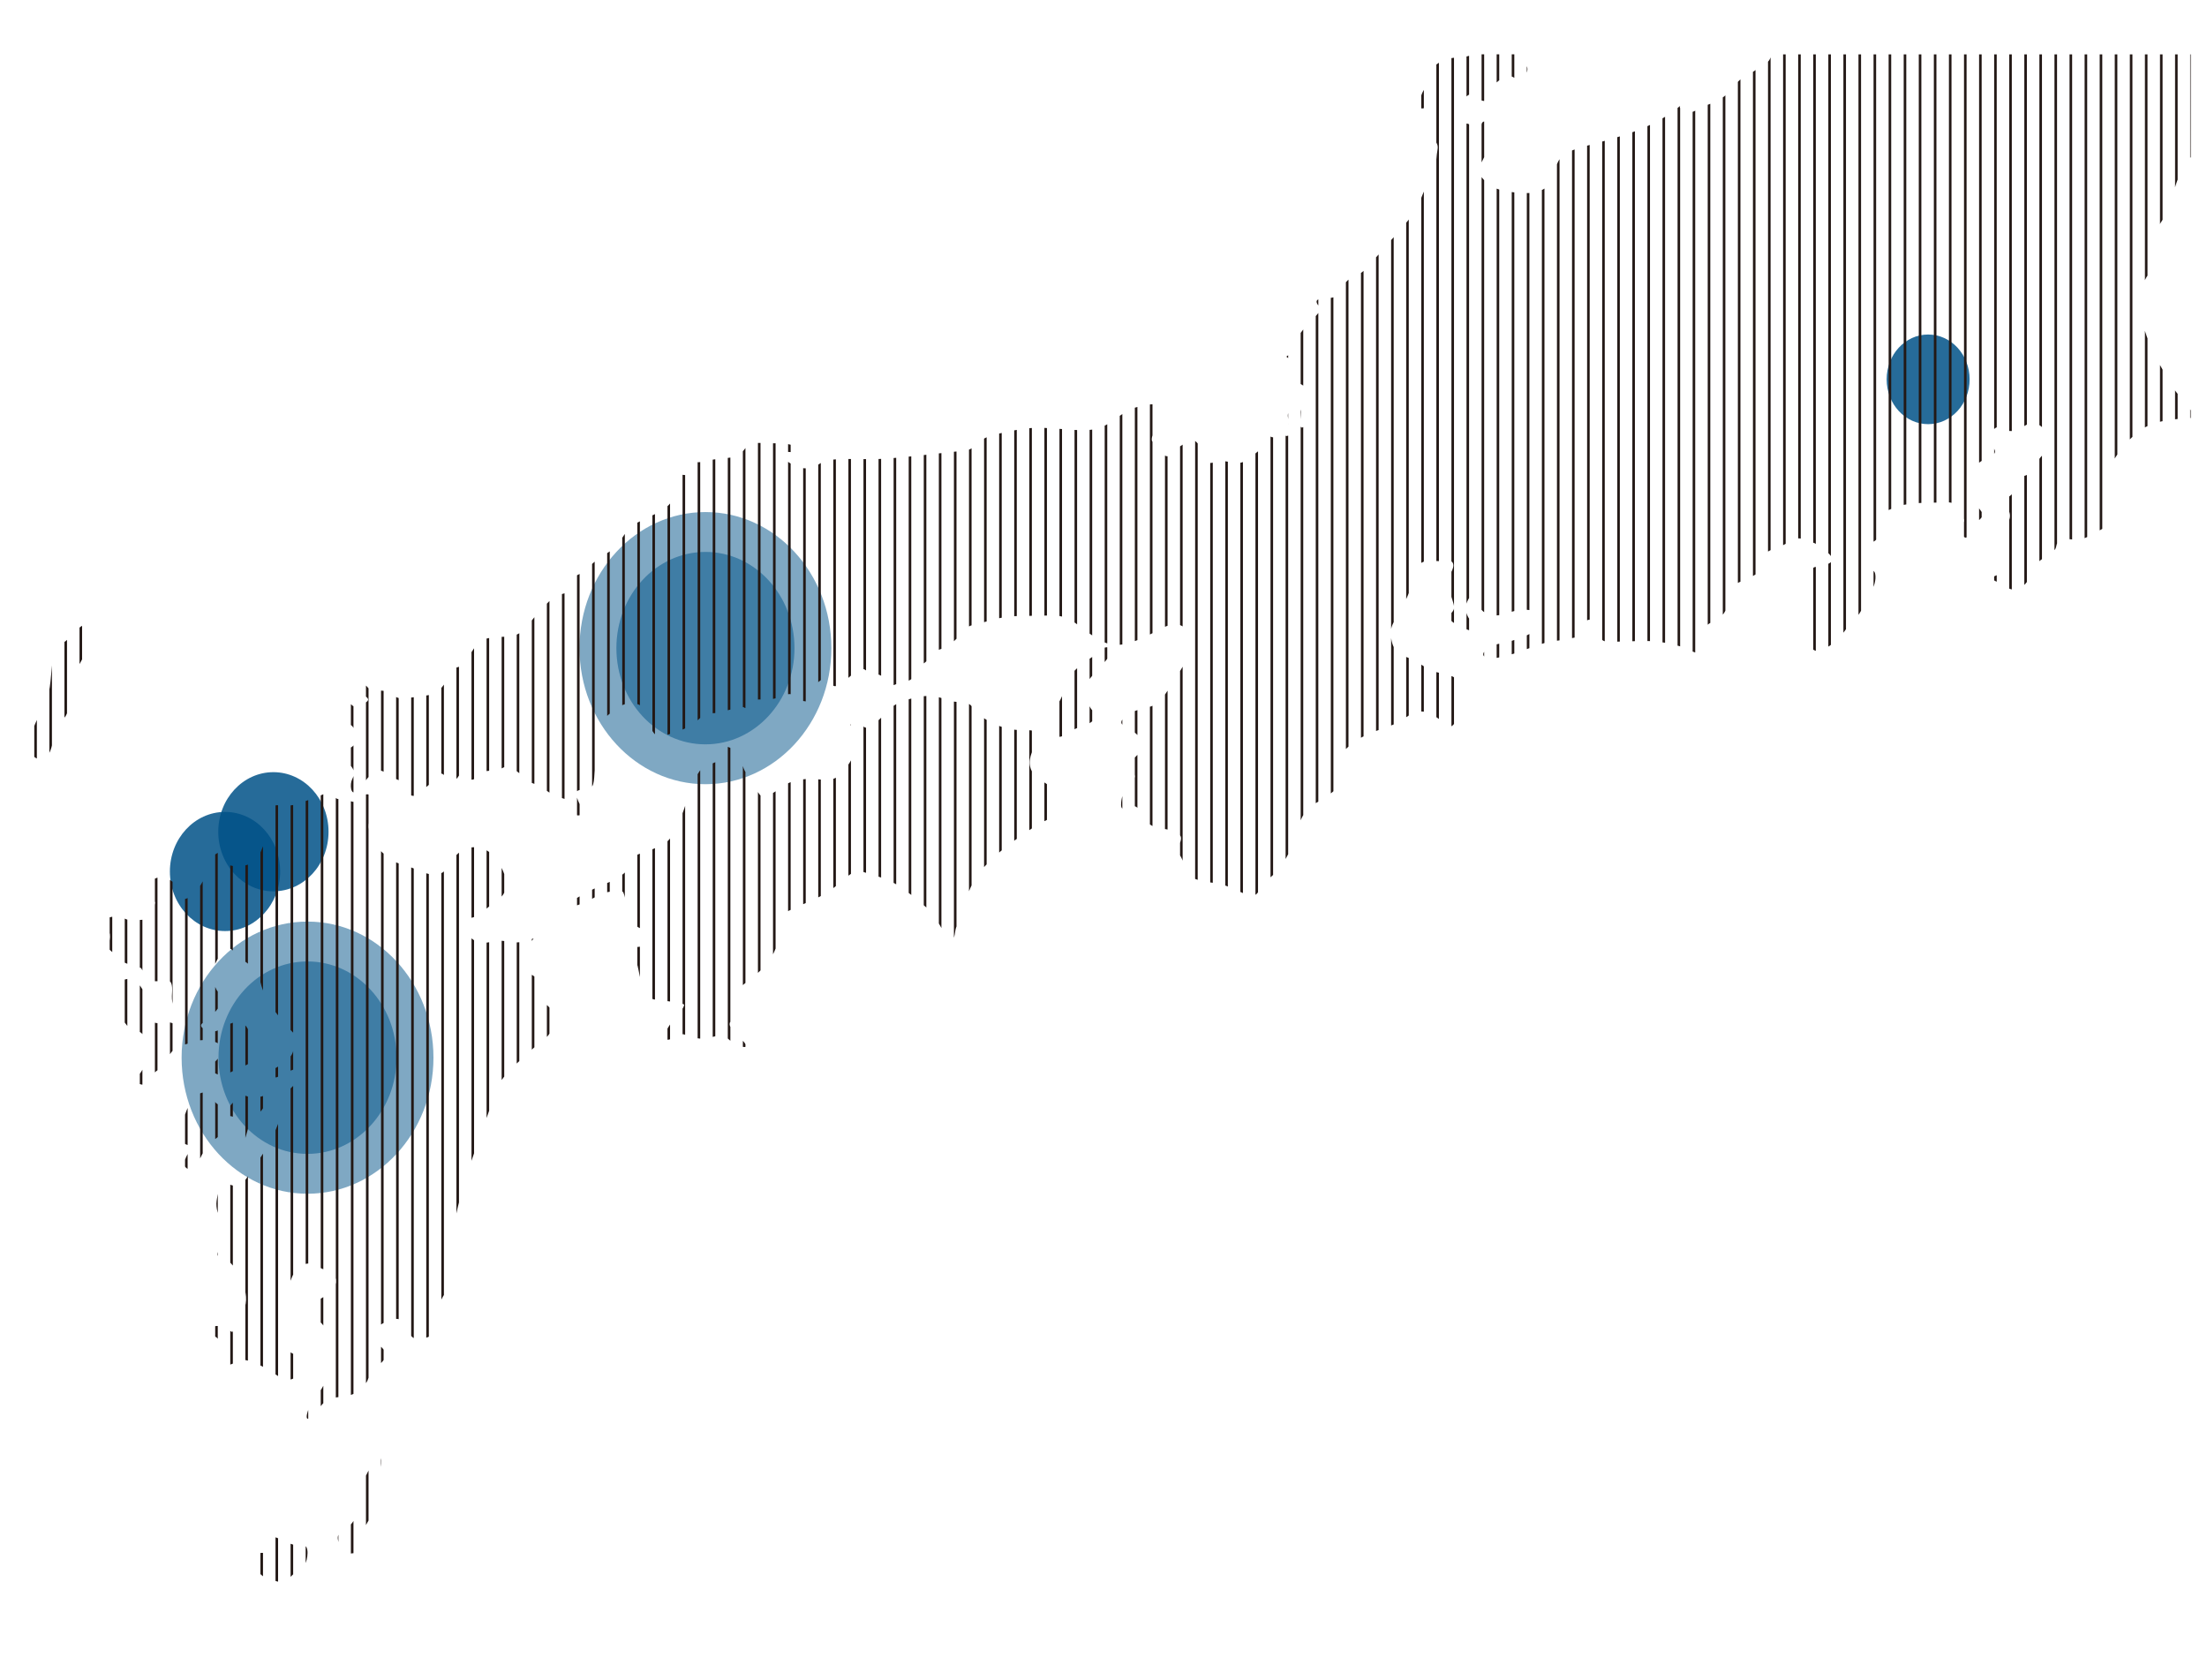 <?xml version="1.0" encoding="UTF-8"?>
<svg xmlns="http://www.w3.org/2000/svg" width="151.299mm" height="115.182mm" version="1.1" xmlns:xlink="http://www.w3.org/1999/xlink" viewBox="0 0 428.88 326.5">
  <defs>
    <style>
      .cls-1 {
        fill: #005187;
      }

      .cls-2 {
        clip-path: url(#clippath-6);
      }

      .cls-3 {
        clip-path: url(#clippath-7);
      }

      .cls-4 {
        clip-path: url(#clippath-4);
      }

      .cls-5 {
        opacity: .85;
      }

      .cls-5, .cls-6 {
        mix-blend-mode: multiply;
      }

      .cls-7, .cls-8, .cls-9 {
        fill: none;
      }

      .cls-10 {
        clip-path: url(#clippath-1);
      }

      .cls-11 {
        isolation: isolate;
      }

      .cls-12 {
        clip-path: url(#clippath-5);
      }

      .cls-8 {
        stroke-width: .239px;
      }

      .cls-8, .cls-9 {
        stroke: #231815;
        stroke-miterlimit: 10;
      }

      .cls-13 {
        clip-path: url(#clippath-3);
      }

      .cls-14 {
        clip-path: url(#clippath-2);
      }

      .cls-15 {
        clip-path: url(#clippath);
      }

      .cls-9 {
        stroke-width: .5px;
      }

      .cls-6 {
        opacity: .5;
      }
    </style>
    <clipPath id="clippath">
      <rect class="cls-7" x="35.292" y="179.084" width="48.941" height="52.886"/>
    </clipPath>
    <clipPath id="clippath-1">
      <rect class="cls-7" x="42.459" y="186.829" width="34.606" height="37.397"/>
    </clipPath>
    <clipPath id="clippath-2">
      <rect class="cls-7" x="112.614" y="99.503" width="48.941" height="52.886"/>
    </clipPath>
    <clipPath id="clippath-3">
      <rect class="cls-7" x="119.781" y="107.248" width="34.606" height="37.396"/>
    </clipPath>
    <clipPath id="clippath-4">
      <rect class="cls-7" x="42.417" y="150.049" width="21.426" height="23.154"/>
    </clipPath>
    <clipPath id="clippath-5">
      <rect class="cls-7" x="366.627" y="65.001" width="16.124" height="17.423"/>
    </clipPath>
    <clipPath id="clippath-6">
      <rect class="cls-7" x="33.014" y="157.774" width="21.427" height="23.153"/>
    </clipPath>
    <clipPath id="clippath-7">
      <path class="cls-7" d="M52.396,298.736c-.932.449-.925,2.206-.877,3.177-.619-.36-1.416-.104-1.793.566-.548.985,0,2.234.569,3.021.581.823,1.374,1.177,2.252,1.403.796.207,1.718.707,2.531.413.876-.302,1.588-1.102,2.276-1.764.561-.537,1.418-.89,1.884-1.515.521-.72,1.045-4.08-.493-3.72-1.041.236-2.191-.286-3.16-.668-.686-.275-1.821-1.015-2.692-1.015-.179,0-.345.031-.495.103M73.534,283.077c-.496.199-.911.809-1.193,1.294-.436.757-.797,1.559-1.202,2.331-.384.764-1.075,1.566-1.272,2.418-.203.875,0,1.824.027,2.706.03,1.089-.218,1.97-.701,2.897-.421.795-.938,1.536-1.571,2.11-.503.463-1.37.684-1.758,1.228-.765,1.095.657,2.992.657,4.175.68-.197,1.375-.352,2.068-.404.22-.016.419-.008.599,0,.671.026,1.094.051,1.395-1.073.33-1.235-.119-2.44.252-3.661.381-1.265,1.167-2.065,1.714-3.153.54-1.089.653-2.515.823-3.728.242-1.786.496-3.565.694-5.352.043-.357.208-1.824-.36-1.824-.051,0-.108.012-.171.037M39.634,212.252c-2.477.419-3.248,3.131-4.076,5.469-.711,2-.84,5.204,1.814,4.793-.44,1.007-1.249,2.103-1.505,3.177-.384,1.567,1.46,2.022,2.178.948.932-1.411,1.442-3.169,2.586-4.382.574-.616,2.568-1.566,2.568-2.602,0-.949.292-1.934.55-2.831.051-.206,1.258.104,1.408.147,1.697.464,1.796,2.684,2.49,4.264.18-.625.368-1.265.551-1.904.143-.486.248-1.529.554-1.904,1.477-.5,3.147-2.802,3.561-4.47.208-.794-1.082.015-1.374.081-.606.133-1.613.427-2.218.228-.629-.213-1.252-.419-1.885-.624-.215-.067-1.188,1.19-1.364,1.36-.18.184-.939,1.22-1.187,1.19-.592-.072-1.218-.228-1.768-.492-.994-.486-.756-.919-.987-1.882-.123-.515-.643-.639-1.141-.639-.286,0-.563.041-.756.073M64.486,153.864c-.898.023-1.947.655-2.783.957-1.078.389-2.142.764-3.203,1.161-1.085.412-2.151.632-3.307.617-.48-.007-1.776-.39-2.082.191-.504.934-.164,2.368-.313,3.426-.231,1.611-1.115,2.742-1.687,4.228-.524,1.346-.816,2.073-1.932,3.006-1.088.904-2.598.926-3.918.824-1.46-.133-1.858-1.691-2.061-3.139-.847.646-2.13,1.183-2.742,2.117-.504.764.18,1.662-.113,2.184-.697,1.183-1.351,2.947-2.323,3.844-.619.574-1.564,1.507-2.422,1.457-.881-.058-1.166-1.779-1.275-2.552-.059-.447-2.293-1.992-2.746-1.896-1.153.272-2.103.478-2.756,1.713-.456.875-.232.949.282,1.721.232.352,1.079,1.257,1.051,1.705-.082,1.265-.762,2.397-1.667,3.088-.589.302-1.534.25-2.17.279-.493.023-1.007.038-1.497-.066-.592-.132-1.039-.566-1.658-.654-.746-.095-3.599.141-2.988,1.699.225.588.837.764,1.07,1.315.232.589.129,1.346.026,1.955-.128.794-.448,1.052.096,1.559.718.655,1.442,1.317,2.17,1.985.939.868,2.626,1.067,3.768,1.477.188.066.32.442.422.632.367.597.782,1.213,1.32,1.625.622.475,1.447.383,2.253.291.504-.057,1.001-.116,1.435-.034.98.191.68,2.206.669,2.985-.023,1.419.395,2.566.745,3.904.088.36.306.971.174,1.361-.114.324-1.011-.095-1.225-.126-.537-.073-.997-.016-1.467.042-.323.04-.652.079-1.013.076-1.32-.023-1.884-1.286-2.224-2.588-.276-1.066.075-2.352-.36-3.301-.426-.94-1.082-1.771-1.715-2.551-.432-.528-.653-.33-1.292-.191-.48.103-1.708.214-1.98.772-.123.229.401.479.482.632.277.529.062,1.265-.108,1.779-.257.757-.489.971-.408,1.757.05.567-.054,1.86.272,2.302.51.676,1.02,1.36,1.531,2.036.618.839,2.084.612,2.778,1.397.45.493.647,1.162,1.174,1.573.469.36.605,1.022.605,1.624,0,.728-.343,1.244-.66,1.86-.511,1.022-1.04,2.066-1.693,2.978-.164.242-.654.589-.695.89-.074.574.821.889,1.16.963,1.228.257,1.799-1.272,2.455-2.175.331-.434.701-.589,1.079-.919.525-.456.898-1.132,1.287-1.706.713-1.058,1.425-2.411,2.598-2.684,1.813-.426,3.551-1.38,5.422-1.131,1.089.146,2.844.419,2.578,2.095-.223,1.433-1.054,2.19-2.122,2.742-1.014.522,1.188,1.72,1.473,1.8,1.174.361,1.916-.05,2.926-.595.942-.515,2.03-.822,2.95-1.367,1.224-.75.962-3.331.724-4.566-.232-1.162-.595-2.757-1.614-3.345-1.289-.757-2.636.044-3.781.764-1.199.743-2.487,1.235-3.76.383-1.581-1.066.233-1.42.926-2.037.967-.83,1.579-2.146,2.572-2.911.711-.543-.844-2.257-1.095-2.72-.777-1.419-.957-3.117-.426-4.69.378-1.11,1.738-3.691,3.045-3.323.462.14.812.639,1.128,1.014.473.558.973.927,1.569,1.323,1.385.89,2.772,2.375,3.204,4.19.929,3.904,3.595,6.662,6.005,9.425.115.134,1.04,1.006.999,1.185-.213.904-.435,1.816-.653,2.727-.374,1.594-2.299,2.691-3.524,3.381-.823.471-1.232.677-.326,1.537.51.486.897.051,1.486-.206,1.16-.516,2.541-1.396,3.831-1.375,1.247.029.329,1.543-.116,2.087-.983,1.177-2.582,2.103-2.956,3.801-.248,1.154,1.143,2.25.387,3.301-.373.536-1.32.624-1.53,1.184-.885,2.359-1.94,4.47-3.296,6.52-.769,1.162-1.528,2.324-2.323,3.456-.538.772-1.29,2.184-2.174,2.462-1.15.346-2.547-.521-3.511-1.161-.332,1.36-.623,2.749-.826,4.138-.212,1.441.377,3,.98,4.221.278.588.02,1.514-.055,2.153-.14,1.346-.483,2.536-.759,3.824-.238,1.132,1.647,1.094,2.195,1.551,1.061.89,1.843,2.323,2.432,3.639.723,1.647,1.272,3.471.683,5.279-.571,1.742-1.703,3.182-2.435,4.844-.966-.632-2.286-1.411-3.452-1.148-.501.119-1.011.625-.763,1.258.289.728,1.168.588,1.511,1.389.605,1.405.419,3.293,1.385,4.513.694.869,1.918-.286,2.669-.507,1.049-.323,2.208.162,3.194.559,1.551.632,2.841,1.448,4.235,2.389,1.045.692,2.449,1.228,3.51.257.548-.508,1.521-2.022,1.405-2.918-.122-1.052-1.812-1.426-2.429-1.912-.912-.699-1.441-1.955-1.748-3.132-.313-1.116-.473-2.33-.436-3.513.045-1.162.494-1.779.919-2.801,1.103-2.632,1.158-6.669,3.966-7.61,1.249-.412,1.991-.022,3.103.654.919.56,3.014.891,3.109,2.353.201,2.97-3.004,2.926-4.075,4.749-.306.521-.592,2.133-.224,2.684.252.366.694.411,1.034.631.406.279.742.72,1.014,1.155,1.758,2.815,1.946,6.256.721,9.351-.489,1.213-1.094,2.39-1.82,3.449-.778,1.109-1.623,2.065-2.119,3.417-.258.721-.544,2.139.462,1.302.87-.713,1.595-1.684,2.344-2.573,1.469-1.735,3.952-1.154,5.833-1.904,1.157-.471,2.15-1.324,2.83-2.485.313-.515.64-2.154,1.089-2.433.813-.523,1.568-.904,2.174-1.794.996-1.441-.405-2.493-1.378-3.227-2.738-2.103,2.021-4.692,3.661-4.735,1.039-.022,1.88.478,2.346,1.552.347.816.44,1.889,1.297,2.228,1.148.441,3.108-.191,4.01-1.059,1.006-.963.49-3.154.653-4.462.198-1.515.939-2.802,1.832-3.904,1.229-1.515,1.821-3.029,1.65-5.131-.122-1.419-.585-2.772-.66-4.198-.057-1.457.168-2.919.453-4.337,1.276-6.433,3.595-12.608,5.759-18.702.692-1.993,1.419-3.971,2.088-5.978.806-2.47,2.524-4.138,4.276-5.77,1.071-.994,2.147-1.992,3.235-2.964,1.143-1.006,2.856-1.881,3.381-3.536.286-.874.646-2.514.211-3.359-.401-.787-1.095-1.39-1.749-1.883-.377-1.212-.771-2.425-1.142-3.631-.211-.677-.317-1.19-.897-1.574-.777-.515-1.749-.749-2.402-1.491-.95-1.089,1.898-4.882,2.496-5.735-.857.338-1.748.603-2.654.735-.816.124-1.593,0-2.371-.122-.889-.141-1.778-.281-2.727-.054-1.768.412-2.984.611-4.534-.727-.946-.809-1.49-2.089-1.865-3.338,1.014-.295,2.143-.397,3.115-.853,1.015-.485,1.854-1.485,2.783-2.147,1.103-.778,2.35-1.462,2.783-2.977.439-1.559-.232-3.227-.912-4.55-1.48-2.831-3.827-4.353-6.715-3.411-1.19.382-2.112,1.352-2.884,2.425-.538.757-1.103,2.007-1.96,2.345-2.231.889-4.355-.647-6.401-1.309-1.153-.374-2.341-.617-3.382-1.345-1.13-.809-2.204-1.778-3.116-2.911-.931-1.162-1.339-2.338-1.255-3.947.092-1.456.935-3.977.378-5.345-.507-1.228-1.946.294-2.436.683-1.027.823-1.62-.176-2.667-.278-.154-.015-.336.007-.526.029-.467.053-.98.107-1.216-.39-.179-.366-.132-1-.619-1h-.034M174.842,136.501c-1.916.735-3.27,2.889-4.92,4.154-.51.403-1.422,1.094-2.044.58-.541-.441-1.221-.757-1.898-.772-.45-.015-.956.249-.496.772,2.207,2.536.567,5.778-1.042,7.939-.809,1.074-1.657,2.051-2.928,2.286-.847.161-1.685.069-2.525-.024-.694-.075-1.388-.152-2.088-.086-1.625.147-3.153.367-4.551,1.323-.84.574-1.688,1.147-2.551,1.698-.871.552-1.462,1.044-2.231-.044-.813-1.14-1.559-2.433-2.307-3.625-.351-.558-.711-1.161-.897-1.823-.19-.707-.164-1.227-.617-1.83-.472-.648-1.771-2.044-2.615-1.92-.688.103-.936,1.647-1.035,2.272-.06.331-1.633.94-1.897,1.073-.714.383-1.715.574-2.218,1.316-.915,1.346-1.574,3.051-2.119,4.632-.623,1.785-1.134,3.646-1.916,5.329-.942,2.022-1.639,3.756-3.54,4.604-1.028.462-2.085.859-3.144,1.234-.786.272-1.52.382-2.082,1.088-.615.795-1.126,1.706-1.585,2.617-.31.582-1.104.941-1.602,1.272-1.49.978-3.258,1.448-4.823,2.272-1.422.742-2.871,1.448-4.191,2.39-.211.146-1.959,1.595-.919,1.337,1.034-.257,2.105-.646,3.11-.998,1.169-.427,2.245-1.148,3.36-1.707,1.017-.5,2.205-.631,3.293-.734.449-.037,1.089-.184,1.327.367.333.773.401,1.728.5,2.565.085.736.061,1.728.404,2.383.453.815,1.308,1.382,2.049,1.794.489.286,1.506.397,1.799.985.273.589.092,1.904-.408,2.302-.877.676-2.391.507-3.398.44.568,1.176,1.5,2.499,1.823,3.793.558,2.257.722,5.94,3.123,6.447.714.148,5.994.618,5.906,1.082-.234,1.154-1.994,2.654-2.627,3.631-.4.618-1.326,1.883-1.027,2.742.375,1.059,1.983-.375,2.49-.61.83-.368,2.214.338,3.02.551,1.13.309,1.98.317,3.116.051.792-.198,1.575-.42,2.354-.676.245-.088,1.797,1.456,2.089,1.632.204.154,2.935,1.477,2.579.5-.402-1.081-1.728-1.507-2.333-2.463-.361-.565-1.144-1.448-.688-2.065.946-1.272,2.321-2.249.97-3.824-1.56-1.778,3.044-4.388,3.905-5.226,1.377-1.309,2.865-2.699,3.657-4.573.766-1.831,1.783-3.896,1.306-5.926-.387-1.64,2.259-2.286,3.116-2.757,1.16-.624,2.348-.999,3.504-1.566,1.752-.838,3.333-1.854,4.837-3.154.789-.699,1.592-1.389,2.463-1.962,1.057-.7,2.143-.088,3.247.22,2.233.632,4.393,1.346,6.392,2.772,1.796,1.279,3.524,2.72,5.195,4.198,1.723,1.544,2.35,4.154,4.017,5.683,1.013.933.984-1.361,1.234-2.118.722-2.118,1.446-4.227,2.215-6.315.782-2.103,1.605-3.743,3.061-5.337,1.433-1.567,2.987-3,4.637-4.258,2.092-1.586,4.207-3.131,6.455-4.432,1.03-.596,2.228-1,3.161-1.801.69-.589-.144-.802-.62-.883-1.489-.241-.905-1.338-.208-2.294.926-1.272-.703-2.507-1.55-2.992-1.133-.654-2.439-1.566-2.756-3.117-.377-1.801.827-3.565,1.341-5.153.55-1.699-.847-1.89-1.99-1.868-1.484.007-2.803-.037-4.245-.456-2.061-.609-4.212-1.682-5.818-3.351-.38-.406-.612-.994-1.096-1.258-.509-.28-1.125-.325-1.676-.375-.724-.066-1.446-.095-2.154-.243-.761-.153-1.429-.565-2.177-.757-.596-.151-1.22-.218-1.855-.218-1.915,0-3.941.601-5.648,1.263M212.891,127.15c-1.058.926-2.292,1.492-3.333,2.463-.789.742-1.728,1.675-2.177,2.756-.408.994-.647,2.059-1.058,3.044-.341.801-.841,1.713-1.65,1.919-.945.236-1.157,1.302-1.044,2.272.133,1.257,1.204,3.858,2.474,3.55.9-.212,1.727-.881,2.544-1.352.986-.589,2.105-.684,3.082-1.258.347-.213,1.905-1.353,1.143-1.947-.857-.669-1.191-1.243-1.485-2.426-.155-.632-.603-1.69-.549-2.33.055-.948.919-1.903,1.429-2.558.598-.757,4.994-4.75,3.198-5.433-.122-.048-.246-.069-.372-.069-.801,0-1.638.882-2.201,1.371M14.237,123.268c-.926.852-1.885,1.727-2.947,2.329-.996.574-1.068,2.485-1.183,3.565-.272,2.64-.317,6.132-1.68,8.375-1.222,1.991-2.256,4.439-2.789,6.799-.228,1.044-.228,1.404.419,2.161.718.83,1.772,1.522,2.731.787,1.708-1.316,1.333-4.558,2.43-6.366.636-1.045,1.558-1.265,1.915-2.654.326-1.302.289-2.735.103-4.058-.171-1.148.517-2.287,1.034-3.19.871-1.501,1.885-2.956,2.5-4.646.446-1.257.836-3.464-.061-4.61-.129-.164-.277-.233-.434-.233-.705,0-1.619,1.368-2.035,1.741M326.536,20.551c.069-.074.099-.103.099-.103,0,0-.054.029-.099.103M344.276,10.562c-.147.488-.318.948-.548,1.247-.394.522-1.268.898-1.775,1.236-1.109.772-2.252,1.668-3.452,2.221-.551.248-1.001.925-1.401,1.388-.654.765-1.328,1.507-2.093,2.118-1.582,1.235-3.595,1.58-5.307,2.581-.623.374-1.306.706-2.017.47-.257-.096-1.636-.72-1.147-1.272-5.381,4.536-11.932,6.058-18.297,7.807-1.38.375-2.81.773-4.085,1.53-1.234.757-1.588,1.897-2.034,3.352-.452,1.433-.973,2.889-2.248,3.565-1.187.625-2.605.772-3.885.707-1.83-.081-3.647-.266-5.395-.942-1.031-.382-1.886-1.124-2.603-2.05-.881-1.147-.636-1.787-.054-3.014.473-1,1.084-2.029,1.395-3.117.275-1.007-.109-2.441-.177-3.463-.014-.302.103-.941-.116-1.162-.309-.294-.942-.235-1.089.25-.132.441-.084,1.382-.697,1.264-.619-.125-1.188-.698-1.694-1.073-.404-.292-.857-.211-1.31-.129-.413.074-.826.148-1.2-.062-.946-.552.589-3.661.942-4.206.452-.684,1.989-2.293,2.742-1.308.67.867,1.826,1.743,2.525.493.594-1.058.918-2.536,1.897-3.25.643-.477,1.395-.852,2.159-.933.763-.066,1.178.676,1.898.72.994.051,2.149-1.956,1.337-2.89-.363-.414-.353-1.345-.169-2.078h-10.133c-.944.397-1.922.65-2.952.63-2.19-.037-5.527,1.198-5.738,4.233-.081,1.111-.817,1.78-1.222,2.751-.371.889-1.095,3.381.432,2.822.796-.294.51,1.243.538,1.838.047.956-.041,2.64.557,3.403.688.854,1.749,1.449,1.49,2.824-.232,1.234-.176,2.492-.524,3.705-.422,1.529-1.292,2.727-1.963,4.095-.398.823-.691,1.712-1.085,2.551-1.445,3.11-4.028,5.564-6.16,8.049-1.105,1.301-2.235,2.603-3.395,3.852-.623.647-1.419,1.72-2.269,1.985-1.34.411-2.252,1.133-3.047,2.441-.674,1.102-.95,1.941-2.123,2.117-.654.102-2.276-.008-2.797.44-.416.353.197,1.163.47,1.317.503.286-.296,1.242-.47,1.455-.871,1.095-1.935,1.935-2.8,3.043-.456.589-.901,1.236-1.197,1.964-.269.654-.276,1.337-.664,1.948-.307.463-.711.861-1.17,1.132-.32.176-.024.273.16.419.932.75.555,2.706,1.133,3.794.667,1.257,2.163,1.389,2.912,2.61.711,1.162.509,2.941.265,4.242-.119.588-1.068,3.219-1.772,2.823-.293-.162,0-2.464-.024-2.978-.061-1.464-1.238-1.258-2.051-.493-.391.367-.609.918-.493,1.506.132.618-.034,1.243.078,1.816.093.413.867.456.765,1.023-.058.338-1.204,1.176-1.367.624-.418-1.426-.663-.411-1.47.11-1.237.802-1.717-.015-2.52-.985-.391-.47-.833.008-.935.522-.178.852.593,1.059.826,1.728.31.926-.874,1.449-1.397,1.947-.973.905-.823.273-1.299-.69-.248.726-.599,2.168-1.251,2.528-.738.411-1.745.244-2.718.078-.63-.108-1.247-.216-1.766-.166-.767.066-1.505.352-2.269.382-.742.03-.919-.5-1.33-1.089-.402-.588-.456-.727-.416-1.41.061-.816-.766-1.977-1.49-1.963-1.074.007-2.231,1.315-3.286,1.647-.326.11-1.006-.058-1.143.389-.109.325-.04,1.177-.531,1.095-.737-.117-1.153-.89-1.598-1.484-.388-.522-.942-.86-1.273-1.427-.418-.683.981-3.742,1.566-3.395.85.478.801-2.088.592-2.493-.847-1.573-2.12-1.404-3.443-1.117-1.063.236-2.065.36-3.078.86-1.637.794-3.017,2.118-4.629,2.992-2.507,1.39-5.212.986-7.892.817-2.517-.155-5.129-.471-7.637-.141-1.541.191-3.072.478-4.582.831-1.252.286-2.702.536-3.817,1.286-.97.661-1.712,1.668-2.826,2.044-.799.272-1.702.242-2.536.324-4.782.485-9.558,1.139-14.355,1.411-1.448.085-2.898.062-4.346.039-1.212-.019-2.422-.038-3.63.006-1.03.044-2.075.103-3.072.404-.772.243-1.336.897-2.075,1.162-1.204.441-2.731.221-3.877-.345-.388-.198-2.551-1.426-2.143-2.257.207-.429.733-.388,1.262-.349.497.037.999.074,1.245-.275.412-.574-.561-1.007-.867-1.103-1.092-.324-2.264-.319-3.402-.315-.254,0-.506.002-.755,0-1.082-.008-2.198-.141-3.287-.022-.584.065-.999.324-1.374.845-.685.971-1.387,1.69-2.511,1.89-1.594.256-3.184.271-4.789.631-.605.14-1.217.295-1.85.338-.122.01-.276,0-.441-.012-.464-.03-1.025-.059-1.256.357-.351.646,1.03.824.785,1.572-.256.774-1.697.616-2.787.461-.454-.066-.849-.132-1.071-.13-1.568.015-.133,1.426.374,1.948.943.934-.55,3.088-1.133,3.778-1.404,1.676-3.887,2.456-5.691,3.404-.687.36-1.516.684-2.102,1.25-.875.86-1.483,2.087-2.255,3.066-.963,1.235-1.977,1.86-3.249,2.595-1.238.72-2.204,1.802-3.272,2.795-.745.676-2.484.955-2.68,2.117-.283,1.721-.701,2.33-2.299,2.485-1.045.103-1.769,1.177-2.551,1.918-1.116,1.067-2.082,2.191-3.041,3.427-.871,1.095-1.891,2.309-3.194,2.646-1.364.367-2.902.161-4.306.39-.926.162-2.082.301-2.766,1.124-.831.971-1.462,2.155-2.198,3.213-.268.375-.561.802-.919,1.081-.429.346-1.024.317-1.47.618-.448.301-.483.875-.741,1.338-.419.707-.936,1.316-1.409,1.978-.85,1.184-1.832,1.712-3.183,1.896-1.497.199-3.021.448-4.531.603-1.343.147-2.16-.897-3.388-1.375-.483-.177-1.012-.17-1.533-.164-.554.006-1.099.013-1.569-.203-.418-.192-.571-.773-1.035-.868-.527-.118-.928.36-.856.963.115,1.14,2.585,1.5.962,2.485-1.061.64-1.813,1.28-2.776.287-.299-.301-.636,1.109-.704,1.301-.224.566-.843.734-.946,1.36-.115.765.668.912,1.123,1.095.66.264,1.038.611,1.191,1.412.309,1.594.414,3.088-1.273,3.426-.462.102-.894-.015-1.149.544-.296.653.108,1.316.558,1.705,1.218,1.051,2.351,1.97,1.421,3.742-.452.86-.346,3.368.93,2.286,1.057-.903,1.738-2.359,2.81-3.307,1.302-1.147,2.085-.795,3.431.206.658.477,1.3.713,2.015,1.036.432.198.017,1.155-.007,1.558-.035.516-.027,1.229.564,1.148.191-.03,1.005-.5,1.079-.412.853,1.205,1.708.603,2.589-.119.742-.602,1.456-1.418,2.266-1.888.942-.537,1.088-2.405,2.248-1.28.956.933,1.888,1.552,2.756.162.98-1.574,1.364.396,2.494.661.81.177,1.945-1.515,2.85-1.647,1.269-.198,2.327-.103,3.491-.758.897-.507,2.401.663,3.078,1.244.5.426.88,1.013,1.43,1.36.638.404,1.363.595,2.044.867,1.156.471,2.074,1.515,3.248,2.015.908.382,1.867.559,2.762.993.704.345,1.846,1.64,1.494,2.588-.181.485,1.49.529,1.024-.948-.224-.728-1.289-2.559-.986-3.338.2-.515,2.248-.618,2.711-.787,1.014-.383.571-3.382,1.014-4.448.68-1.632.551-3.162.248-4.881-.282-1.588-.514-2.36.639-3.42,1.942-1.8,4.842-4.733,7.495-3.41,1.421.713,1.551,1.675,1.921,3.212.249,1.03.875,2.926,2.038,2.861,2.055-.118,4.327-1.037,6.181-2.023.929-.492,1.506-1.361,2.377-1.904,1.102-.684,2.276-.345,3.435-.669.864-.249,1.729-.508,2.593-.72.561-.133,1.551-.551,2.021-.14.285.236,1.591-1.007,1.809-1.19.694-.567.915-.427,1.796-.39,1.15.051,2.106-.097,3.188-.536.555-.221,1.12-.464,1.704-.537.772-.103,1.021.352,1.623.794.756.537,2.946,1.228,3.147-.36.218-1.698.551-2.764,2.089-3.47.822-.382,1.707-.72,1.646.574-.095,1.881,1.906.345,2.561-.185.738-.595,2.867-2.83,3.813-2.102.796.603,2.014.603,2.899,1.044.448.22.911.522,1.19,1.006.32.567.49,1.089,1.174,1.008.534-.067.996-.398,1.519-.516.64-.14,1.228-.176,1.844-.478,1.287-.653,1.287-2.182,2.435-3.006.97-.691,1.756-1.5,2.507-2.485.351-.448,1.684-.676,2.18-.963,1.551-.868,2.605-2.301,3.891-3.58.763-.764,1.534-.742,2.471-.985,1.394-.368,2.754-.809,4.163-1.095,2.463-.523,5.089-.39,7.582-.434,2.015-.037,4.427-.323,6.235.868,2.286,1.484,4.337,3.529,6.877,4.462,2.668.971,5.64-.382,8.106-1.536,2.116-.971,5.386-3.617,7.372-1.06,2.006,2.582-.164,6.559-1.66,8.662-1.636,2.301-2.871,5.696-5.664,6.358-1.428.345-2.792.639-4.082,1.471-.656.42-1.921,1.514-.717,2.154,1.241.662,2.354,1.25,3.211,2.535.85,1.272.711,1.971-.32,2.875-.538.478-1.099,1.037-1.402,1.75-.333.816.055,1.163.419,1.817.929,1.662-.942,2.176-1.554,3.161-.544.868-.885,2.072-.906,3.139-.033,1.492,1.069.692,1.817.398,1.395-.545,2.085,1.256,2.762,2.322.871,1.397,1.817,1.751,3.259,1.963,1.115.169,2.539.353,3.463,1.155,1.013.867-.558,2.33-.084,3.565.248.646.677,1.059.801,1.778.093.589.126,1.162.419,1.684.768,1.396,2.332,1.823,3.653,2.095,1.159.243,2.364.295,3.525.603,1.142.309,2.237.911,3.34,1.353.81.324,1.973.986,2.854.78,1.059-.25,1.419-2.184,2.317-2.816,2.524-1.778,4.355-4.573,5.426-7.762.833-2.516,1.449-5.699,3.711-7.029,1.748-1.029,5.188-2.779,5.728-5.226.259-1.162-.742-1.854-1.312-2.566-.667-.831,1.411-2.471,1.877-2.934,2.132-2.16,4.367-3.058,7.02-4.006,1.096-.39,2.205-.757,3.262-1.287,1.072-.515,1.916-1.425,3.041-1.866,2.378-.912,4.474.719,6.317,2.419,1.109,1.014,2.171-.926,1.994-2.074-.099-.705-.286-1.484-.16-2.212.133-.736.749-1.103,1.144-1.647.941-1.338-.527-2.876-1.545-3.427-1.275-.706-2.748-.691-4.079-1.19-1.231-.448-2.32-1.389-3.483-2.014-1.028-.552-2.517-.875-3.402-1.668-.843-.751-1.197-2.265-1.258-3.427-.095-1.463.565-2.36,1.224-3.513,1.219-2.133,2.368-4.213,2.974-6.669.292-1.184.669-2.58,1.456-3.456.779-.89,2.306-.639,3.289-.616.572.014,1.147.05,1.711.044.299,0,.851-.199,1.113,0,1.105.823-.419,2.507-.503,3.411-.123,1.485.391,3.081.82,4.456.169.557.361,1.123.085,1.667-.188.382-.603.648-.687,1.082-.255,1.22,1.806,1.889,2.476,2.19.322.147,2.571,1.552,2.353.088-.133-.823-.902-1.36-1.262-2.029-.341-.595-.51-1.315-.449-2.022.054-.719.361-1.25.693-1.838.346-.625.742-1.427,1.017-.419.317,1.161.766,2.389,1.637,3.146,1.516,1.311,3.301.775,5.038.239.951-.294,1.888-.588,2.759-.578,1.517.015,4.619.383,3.238,2.882-1.031,1.86-3.504,2.515-5.239,3.109-1.575.552-3.316.501-4.763,1.472-.366.242-1.309.911-.918,1.528.455.729,1.66.523,2.292.428,3.293-.471,6.321-1.962,9.515-2.926,1.31-.412,2.68-.427,4.02-.684,1.235-.236,2.467-.5,3.691-.794-.204-.611-.354-1.323-.239-1.971.232-1.256,1.912-1.315,2.743-.889,1.02.508.598,2.161.745,3.154.146.926.984.904,1.644.919,2.33.029,4.663-.126,6.999-.132,2.569,0,5.055.484,7.525,1.279.732.227,1.96,1.088,2.702,1.028.667-.058.598-2.889.677-3.388.495-3.124,4.038-2.543,4.786-5.19.292-1.006-.129-2.536.292-3.403.524-1.059,2.048-1.618,2.952-2.059,1.069-.522,2.521-.911,3.3-1.954.555-.765-.713-1.111-.034-2.162.769-1.169,2.085-1.911,3.3-2.235,1.272-.331,2.218-1.176,3.396-1.705.966-.427,2.19.118,3.123.441,1.176.412,2.078.911,3.018,1.794.683.632,2.006,1.676.752,2.433-.607.353-1.28.646-1.967.742-.159.028-.308.016-.449.004-.287-.025-.544-.049-.803.245-.517.596-1.245,2.066-.868,2.941.436,1.007.079,2.749-.005,3.8-.228,2.691-.997,6.544.687,8.8.84,1.125,2.421.184,3.289-.389,1.544-.978,2.688-2.316,3.718-3.912.81-1.264,2.191-1.838,2.663-3.374.19-.582.293-1.228.625-1.721.379-.558.885-.875,1.218-1.492.517-.993.99-2.397.769-3.565-.099-.544-.466-.662-.755-1.059-.391-.529-.578-1.227-.707-1.904-.031-.161-.031-.631-.146-.728-.289-.241-.675-.654-.635-1.095.126-1.323,2.679-1.074,2.679-2.543,0-1.074-.379-2.073,0-3.125.449-1.28,1.929-1.859,2.973-2.294,2.986-1.25,6.225-1.014,9.351-1.116.792-.024,1.85-.186,2.575.27.703.442,1.843,2.103,1.952,3.007.129,1.036-.857,2.125-.178,3.184.803,1.25,1.382-1.073,1.525-1.588.292-1.066,1.231-.999,1.884-1.786.714-.86.354-.919-.22-1.802-.576-.896-1.243-1.8-1.671-2.793-.52-1.198.994-2.816.797-4.138-.245-1.736,1.048-2.383,2.197-2.934.707-.331,1.986-.727,1.579-1.669-.388-.903-.783-2.029-.603-3.058.18-1.021,1.245-1.771,2.061-1.198.997.685,1.799.78,2.95.368,1.114-.389,2.006-1.389,3.211-1.389,1.252,0,5.16,3.933,3.579,5.277-.494.413-1.129.428-1.639.824-.463.375-.844.897-1.191,1.404-.639.948-1.19,2.315-2.232,2.727-.55.213-1.163.332-1.68.655-.516.323-.102.639-.119,1.139-.071,1.64-1.404,2.08-2.295,3.051-.749.808.564,1.396.846,2.36.486,1.675-.905,2.565-1.479,3.918-.643,1.522.176,3.455.592,4.948.456,1.64.585,2.492-1.028,3.146-.276.111-1.326.382-1.361.831-.034.337,1.075.742,1.272.845.987.529,2.235,1.61,3.368,1.308,1.271-.345,2.204-1.433,2.742-2.742.625-1.528,1.094-2.447,2.415-3.3.701-.441,1.429-.876,2.061-1.441.48-.427.439-.677.598-1.272.395-1.449,2.565-1.008,3.477-.927,1.415.126,2.571-.551,3.816-1.234.831-.471,2.565-1.214,2.898-2.346.262-.859-.149-2.124-.288-2.985-.269-1.698-.432-3.448-.16-5.168.584-3.543,3.293-6.852,5.743-8.94,2.434-2.065,5.139-2.485,8.088-2.794.821-.091,1.647-.178,2.474-.195v-1.477c-.341-.614-.743-1.2-.804-1.269-.677-.815-1.45-1.47-2.072-2.367-.768-1.088-1.449-2.256-2.122-3.433-2.605-4.616-5.204-9.505-4.633-15.254.146-1.426.51-2.889,1.333-4.007,0-1.977.34-3.962.826-5.859.387-1.492.895-2.918,1.624-4.241.51-.911,1.496-2.023,1.768-3.058.504-1.897.945-3.904,1.68-5.698.418-1.015.565-2.309,1.251-3.154.301-.375.707-.631,1.148-.825V10.562h-81.441Z"/>
    </clipPath>
  </defs>
  <!-- Generator: Adobe Illustrator 28.6.0, SVG Export Plug-In . SVG Version: 1.2.0 Build 709)  -->
  <g class="cls-11">
    <g id="_レイヤー_1" data-name="レイヤー_1">
      <g>
        <g>
          <g class="cls-6">
            <g class="cls-15">
              <path class="cls-1" d="M84.233,205.527c0,14.604-10.955,26.443-24.47,26.443s-24.47-11.838-24.47-26.443,10.955-26.443,24.47-26.443,24.47,11.838,24.47,26.443"/>
            </g>
          </g>
          <g class="cls-6">
            <g class="cls-10">
              <path class="cls-1" d="M77.065,205.527c0,10.326-7.747,18.698-17.304,18.698s-17.303-8.372-17.303-18.698,7.747-18.698,17.303-18.698,17.304,8.372,17.304,18.698"/>
            </g>
          </g>
          <g class="cls-6">
            <g class="cls-14">
              <path class="cls-1" d="M161.555,125.946c0,14.604-10.955,26.443-24.47,26.443s-24.47-11.838-24.47-26.443,10.955-26.443,24.47-26.443,24.47,11.838,24.47,26.443"/>
            </g>
          </g>
          <g class="cls-6">
            <g class="cls-13">
              <path class="cls-1" d="M154.388,125.946c0,10.326-7.747,18.698-17.304,18.698s-17.303-8.372-17.303-18.698,7.747-18.698,17.303-18.698,17.304,8.372,17.304,18.698"/>
            </g>
          </g>
          <g class="cls-5">
            <g class="cls-4">
              <path class="cls-1" d="M63.843,161.626c0,6.394-4.797,11.577-10.714,11.577s-10.714-5.183-10.714-11.577,4.797-11.577,10.714-11.577,10.714,5.183,10.714,11.577"/>
            </g>
          </g>
          <g class="cls-5">
            <g class="cls-12">
              <path class="cls-1" d="M382.751,73.713c0,4.811-3.609,8.711-8.062,8.711s-8.062-3.9-8.062-8.711,3.61-8.711,8.062-8.711,8.062,3.9,8.062,8.711"/>
            </g>
          </g>
          <g class="cls-5">
            <g class="cls-2">
              <path class="cls-1" d="M54.442,169.351c0,6.394-4.797,11.577-10.714,11.577s-10.714-5.183-10.714-11.577,4.797-11.577,10.714-11.577,10.714,5.183,10.714,11.577"/>
            </g>
          </g>
        </g>
        <line class="cls-8" x1="469.97" y1="174.374" x2="469.97" y2="138.509"/>
        <g class="cls-3">
          <line class="cls-9" x1="6.914" y1="-46.503" x2="6.914" y2="342.146"/>
          <line class="cls-9" x1="9.844" y1="-46.503" x2="9.844" y2="342.146"/>
          <line class="cls-9" x1="12.774" y1="-46.503" x2="12.774" y2="342.146"/>
          <line class="cls-9" x1="15.703" y1="-46.503" x2="15.703" y2="342.146"/>
          <line class="cls-9" x1="18.633" y1="-46.503" x2="18.633" y2="342.146"/>
          <line class="cls-9" x1="21.563" y1="-46.503" x2="21.563" y2="342.146"/>
          <line class="cls-9" x1="24.492" y1="-46.503" x2="24.492" y2="342.146"/>
          <line class="cls-9" x1="27.422" y1="-46.503" x2="27.422" y2="342.146"/>
          <line class="cls-9" x1="30.352" y1="-46.503" x2="30.352" y2="342.146"/>
          <line class="cls-9" x1="33.281" y1="-46.503" x2="33.281" y2="342.146"/>
          <line class="cls-9" x1="36.211" y1="-46.503" x2="36.211" y2="342.146"/>
          <line class="cls-9" x1="39.141" y1="-46.503" x2="39.141" y2="342.146"/>
          <line class="cls-9" x1="42.07" y1="-46.503" x2="42.07" y2="342.146"/>
          <line class="cls-9" x1="45" y1="-46.503" x2="45" y2="342.146"/>
          <line class="cls-9" x1="47.93" y1="-46.503" x2="47.93" y2="342.146"/>
          <line class="cls-9" x1="50.859" y1="-46.503" x2="50.859" y2="342.146"/>
          <line class="cls-9" x1="53.789" y1="-46.503" x2="53.789" y2="342.146"/>
          <line class="cls-9" x1="56.719" y1="-46.503" x2="56.719" y2="342.146"/>
          <line class="cls-9" x1="59.648" y1="-46.503" x2="59.648" y2="342.146"/>
          <line class="cls-9" x1="62.578" y1="-46.503" x2="62.578" y2="342.146"/>
          <line class="cls-9" x1="65.508" y1="-46.503" x2="65.508" y2="342.146"/>
          <line class="cls-9" x1="68.437" y1="-46.503" x2="68.437" y2="342.146"/>
          <line class="cls-9" x1="71.367" y1="-46.503" x2="71.367" y2="342.146"/>
          <line class="cls-9" x1="74.296" y1="-46.503" x2="74.296" y2="342.146"/>
          <line class="cls-9" x1="77.226" y1="-46.503" x2="77.226" y2="342.146"/>
          <line class="cls-9" x1="80.156" y1="-46.503" x2="80.156" y2="342.146"/>
          <line class="cls-9" x1="83.086" y1="-46.503" x2="83.086" y2="342.146"/>
          <line class="cls-9" x1="86.015" y1="-46.503" x2="86.015" y2="342.146"/>
          <line class="cls-9" x1="88.945" y1="-46.503" x2="88.945" y2="342.146"/>
          <line class="cls-9" x1="91.874" y1="-46.503" x2="91.874" y2="342.146"/>
          <line class="cls-9" x1="94.804" y1="-46.503" x2="94.804" y2="342.146"/>
          <line class="cls-9" x1="97.734" y1="-46.503" x2="97.734" y2="342.146"/>
          <line class="cls-9" x1="100.663" y1="-46.503" x2="100.663" y2="342.146"/>
          <line class="cls-9" x1="103.593" y1="-46.503" x2="103.593" y2="342.146"/>
          <line class="cls-9" x1="106.523" y1="-46.503" x2="106.523" y2="342.146"/>
          <line class="cls-9" x1="109.452" y1="-46.503" x2="109.452" y2="342.146"/>
          <line class="cls-9" x1="112.382" y1="-46.503" x2="112.382" y2="342.146"/>
          <line class="cls-9" x1="115.312" y1="-46.503" x2="115.312" y2="342.146"/>
          <line class="cls-9" x1="118.241" y1="-46.503" x2="118.241" y2="342.146"/>
          <line class="cls-9" x1="121.171" y1="-46.503" x2="121.171" y2="342.146"/>
          <line class="cls-9" x1="124.101" y1="-46.503" x2="124.101" y2="342.146"/>
          <line class="cls-9" x1="127.03" y1="-46.503" x2="127.03" y2="342.146"/>
          <line class="cls-9" x1="129.96" y1="-46.503" x2="129.96" y2="342.146"/>
          <line class="cls-9" x1="132.89" y1="-46.503" x2="132.89" y2="342.146"/>
          <line class="cls-9" x1="135.819" y1="-46.503" x2="135.819" y2="342.146"/>
          <line class="cls-9" x1="138.749" y1="-46.503" x2="138.749" y2="342.146"/>
          <line class="cls-9" x1="141.679" y1="-46.503" x2="141.679" y2="342.146"/>
          <line class="cls-9" x1="144.608" y1="-46.503" x2="144.608" y2="342.146"/>
          <line class="cls-9" x1="147.538" y1="-46.503" x2="147.538" y2="342.146"/>
          <line class="cls-9" x1="150.468" y1="-46.503" x2="150.468" y2="342.146"/>
          <line class="cls-9" x1="153.397" y1="-46.503" x2="153.397" y2="342.146"/>
          <line class="cls-9" x1="156.327" y1="-46.503" x2="156.327" y2="342.146"/>
          <line class="cls-9" x1="159.257" y1="-46.503" x2="159.257" y2="342.146"/>
          <line class="cls-9" x1="162.186" y1="-46.503" x2="162.186" y2="342.146"/>
          <line class="cls-9" x1="165.116" y1="-46.503" x2="165.116" y2="342.146"/>
          <line class="cls-9" x1="168.046" y1="-46.503" x2="168.046" y2="342.146"/>
          <line class="cls-9" x1="170.975" y1="-46.503" x2="170.975" y2="342.146"/>
          <line class="cls-9" x1="173.905" y1="-46.503" x2="173.905" y2="342.146"/>
          <line class="cls-9" x1="176.835" y1="-46.503" x2="176.835" y2="342.146"/>
          <line class="cls-9" x1="179.764" y1="-46.503" x2="179.764" y2="342.146"/>
          <line class="cls-9" x1="182.694" y1="-46.503" x2="182.694" y2="342.146"/>
          <line class="cls-9" x1="185.624" y1="-46.503" x2="185.624" y2="342.146"/>
          <line class="cls-9" x1="188.553" y1="-46.503" x2="188.553" y2="342.146"/>
          <line class="cls-9" x1="191.483" y1="-46.503" x2="191.483" y2="342.146"/>
          <line class="cls-9" x1="194.413" y1="-46.503" x2="194.413" y2="342.146"/>
          <line class="cls-9" x1="197.342" y1="-46.503" x2="197.342" y2="342.146"/>
          <line class="cls-9" x1="200.272" y1="-46.503" x2="200.272" y2="342.146"/>
          <line class="cls-9" x1="203.202" y1="-46.503" x2="203.202" y2="342.146"/>
          <line class="cls-9" x1="206.131" y1="-46.503" x2="206.131" y2="342.146"/>
          <line class="cls-9" x1="209.061" y1="-46.503" x2="209.061" y2="342.146"/>
          <line class="cls-9" x1="211.991" y1="-46.503" x2="211.991" y2="342.146"/>
          <line class="cls-9" x1="214.92" y1="-46.503" x2="214.92" y2="342.146"/>
          <line class="cls-9" x1="217.85" y1="-46.503" x2="217.85" y2="342.146"/>
          <line class="cls-9" x1="220.78" y1="-46.503" x2="220.78" y2="342.146"/>
          <line class="cls-9" x1="223.709" y1="-46.503" x2="223.709" y2="342.146"/>
          <line class="cls-9" x1="226.639" y1="-46.503" x2="226.639" y2="342.146"/>
          <line class="cls-9" x1="229.569" y1="-46.503" x2="229.569" y2="342.146"/>
          <line class="cls-9" x1="232.498" y1="-46.503" x2="232.498" y2="342.146"/>
          <line class="cls-9" x1="235.428" y1="-46.503" x2="235.428" y2="342.146"/>
          <line class="cls-9" x1="238.358" y1="-46.503" x2="238.358" y2="342.146"/>
          <line class="cls-9" x1="241.287" y1="-46.503" x2="241.287" y2="342.146"/>
          <line class="cls-9" x1="244.217" y1="-46.503" x2="244.217" y2="342.146"/>
          <line class="cls-9" x1="247.146" y1="-46.503" x2="247.146" y2="342.146"/>
          <line class="cls-9" x1="250.076" y1="-46.503" x2="250.076" y2="342.146"/>
          <line class="cls-9" x1="253.006" y1="-46.503" x2="253.006" y2="342.146"/>
          <line class="cls-9" x1="255.935" y1="-46.503" x2="255.935" y2="342.146"/>
          <line class="cls-9" x1="258.865" y1="-46.503" x2="258.865" y2="342.146"/>
          <line class="cls-9" x1="261.795" y1="-46.503" x2="261.795" y2="342.146"/>
          <line class="cls-9" x1="264.725" y1="-46.503" x2="264.725" y2="342.146"/>
          <line class="cls-9" x1="267.654" y1="-46.503" x2="267.654" y2="342.146"/>
          <line class="cls-9" x1="270.584" y1="-46.503" x2="270.584" y2="342.146"/>
          <line class="cls-9" x1="273.513" y1="-46.503" x2="273.513" y2="342.146"/>
          <line class="cls-9" x1="276.443" y1="-46.503" x2="276.443" y2="342.146"/>
          <line class="cls-9" x1="279.373" y1="-46.503" x2="279.373" y2="342.146"/>
          <line class="cls-9" x1="282.302" y1="-46.503" x2="282.302" y2="342.146"/>
          <line class="cls-9" x1="285.232" y1="-46.503" x2="285.232" y2="342.146"/>
          <line class="cls-9" x1="288.162" y1="-46.503" x2="288.162" y2="342.146"/>
          <line class="cls-9" x1="291.091" y1="-46.503" x2="291.091" y2="342.146"/>
          <line class="cls-9" x1="294.021" y1="-46.503" x2="294.021" y2="342.146"/>
          <line class="cls-9" x1="296.951" y1="-46.503" x2="296.951" y2="342.146"/>
          <line class="cls-9" x1="299.88" y1="-46.503" x2="299.88" y2="342.146"/>
          <line class="cls-9" x1="302.81" y1="-46.503" x2="302.81" y2="342.146"/>
          <line class="cls-9" x1="305.74" y1="-46.503" x2="305.74" y2="342.146"/>
          <line class="cls-9" x1="308.669" y1="-46.503" x2="308.669" y2="342.146"/>
          <line class="cls-9" x1="311.599" y1="-46.503" x2="311.599" y2="342.146"/>
          <line class="cls-9" x1="314.529" y1="-46.503" x2="314.529" y2="342.146"/>
          <line class="cls-9" x1="317.458" y1="-46.503" x2="317.458" y2="342.146"/>
          <line class="cls-9" x1="320.388" y1="-46.503" x2="320.388" y2="342.146"/>
          <line class="cls-9" x1="323.318" y1="-46.503" x2="323.318" y2="342.146"/>
          <line class="cls-9" x1="326.247" y1="-46.503" x2="326.247" y2="342.146"/>
          <line class="cls-9" x1="329.177" y1="-46.503" x2="329.177" y2="342.146"/>
          <line class="cls-9" x1="332.107" y1="-46.503" x2="332.107" y2="342.146"/>
          <line class="cls-9" x1="335.036" y1="-46.503" x2="335.036" y2="342.146"/>
          <line class="cls-9" x1="337.966" y1="-46.503" x2="337.966" y2="342.146"/>
          <line class="cls-9" x1="340.896" y1="-46.503" x2="340.896" y2="342.146"/>
          <line class="cls-9" x1="343.825" y1="-46.503" x2="343.825" y2="342.146"/>
          <line class="cls-9" x1="346.755" y1="-46.503" x2="346.755" y2="342.146"/>
          <line class="cls-9" x1="349.685" y1="-46.503" x2="349.685" y2="342.146"/>
          <line class="cls-9" x1="352.614" y1="-46.503" x2="352.614" y2="342.146"/>
          <line class="cls-9" x1="355.544" y1="-46.503" x2="355.544" y2="342.146"/>
          <line class="cls-9" x1="358.474" y1="-46.503" x2="358.474" y2="342.146"/>
          <line class="cls-9" x1="361.403" y1="-46.503" x2="361.403" y2="342.146"/>
          <line class="cls-9" x1="364.333" y1="-46.503" x2="364.333" y2="342.146"/>
          <line class="cls-9" x1="367.263" y1="-46.503" x2="367.263" y2="342.146"/>
          <line class="cls-9" x1="370.192" y1="-46.503" x2="370.192" y2="342.146"/>
          <line class="cls-9" x1="373.122" y1="-46.503" x2="373.122" y2="342.146"/>
          <line class="cls-9" x1="376.051" y1="-46.503" x2="376.051" y2="342.146"/>
          <line class="cls-9" x1="378.981" y1="-46.503" x2="378.981" y2="342.146"/>
          <line class="cls-9" x1="381.911" y1="-46.503" x2="381.911" y2="342.146"/>
          <line class="cls-9" x1="384.841" y1="-46.503" x2="384.841" y2="342.146"/>
          <line class="cls-9" x1="387.77" y1="-46.503" x2="387.77" y2="342.146"/>
          <line class="cls-9" x1="390.7" y1="-46.503" x2="390.7" y2="342.146"/>
          <line class="cls-9" x1="393.629" y1="-46.503" x2="393.629" y2="342.146"/>
          <line class="cls-9" x1="396.559" y1="-46.503" x2="396.559" y2="342.146"/>
          <line class="cls-9" x1="399.489" y1="-46.503" x2="399.489" y2="342.146"/>
          <line class="cls-9" x1="402.419" y1="-46.503" x2="402.419" y2="342.146"/>
          <line class="cls-9" x1="405.348" y1="-46.503" x2="405.348" y2="342.146"/>
          <line class="cls-9" x1="408.278" y1="-46.503" x2="408.278" y2="342.146"/>
          <line class="cls-9" x1="411.207" y1="-46.503" x2="411.207" y2="342.146"/>
          <line class="cls-9" x1="414.137" y1="-46.503" x2="414.137" y2="342.146"/>
          <line class="cls-9" x1="417.067" y1="-46.503" x2="417.067" y2="342.146"/>
          <line class="cls-9" x1="419.996" y1="-46.503" x2="419.996" y2="342.146"/>
          <line class="cls-9" x1="422.926" y1="-46.503" x2="422.926" y2="342.146"/>
          <line class="cls-9" x1="425.856" y1="-46.503" x2="425.856" y2="342.146"/>
          <line class="cls-9" x1="428.785" y1="-46.503" x2="428.785" y2="342.146"/>
          <line class="cls-9" x1="431.715" y1="-46.503" x2="431.715" y2="342.146"/>
          <line class="cls-9" x1="434.645" y1="-46.503" x2="434.645" y2="342.146"/>
          <line class="cls-9" x1="437.574" y1="-46.503" x2="437.574" y2="342.146"/>
          <line class="cls-9" x1="440.504" y1="-46.503" x2="440.504" y2="342.146"/>
          <line class="cls-9" x1="443.434" y1="-46.503" x2="443.434" y2="342.146"/>
          <line class="cls-9" x1="446.363" y1="-46.503" x2="446.363" y2="342.146"/>
          <line class="cls-9" x1="449.293" y1="-46.503" x2="449.293" y2="342.146"/>
        </g>
      </g>
    </g>
  </g>
</svg>